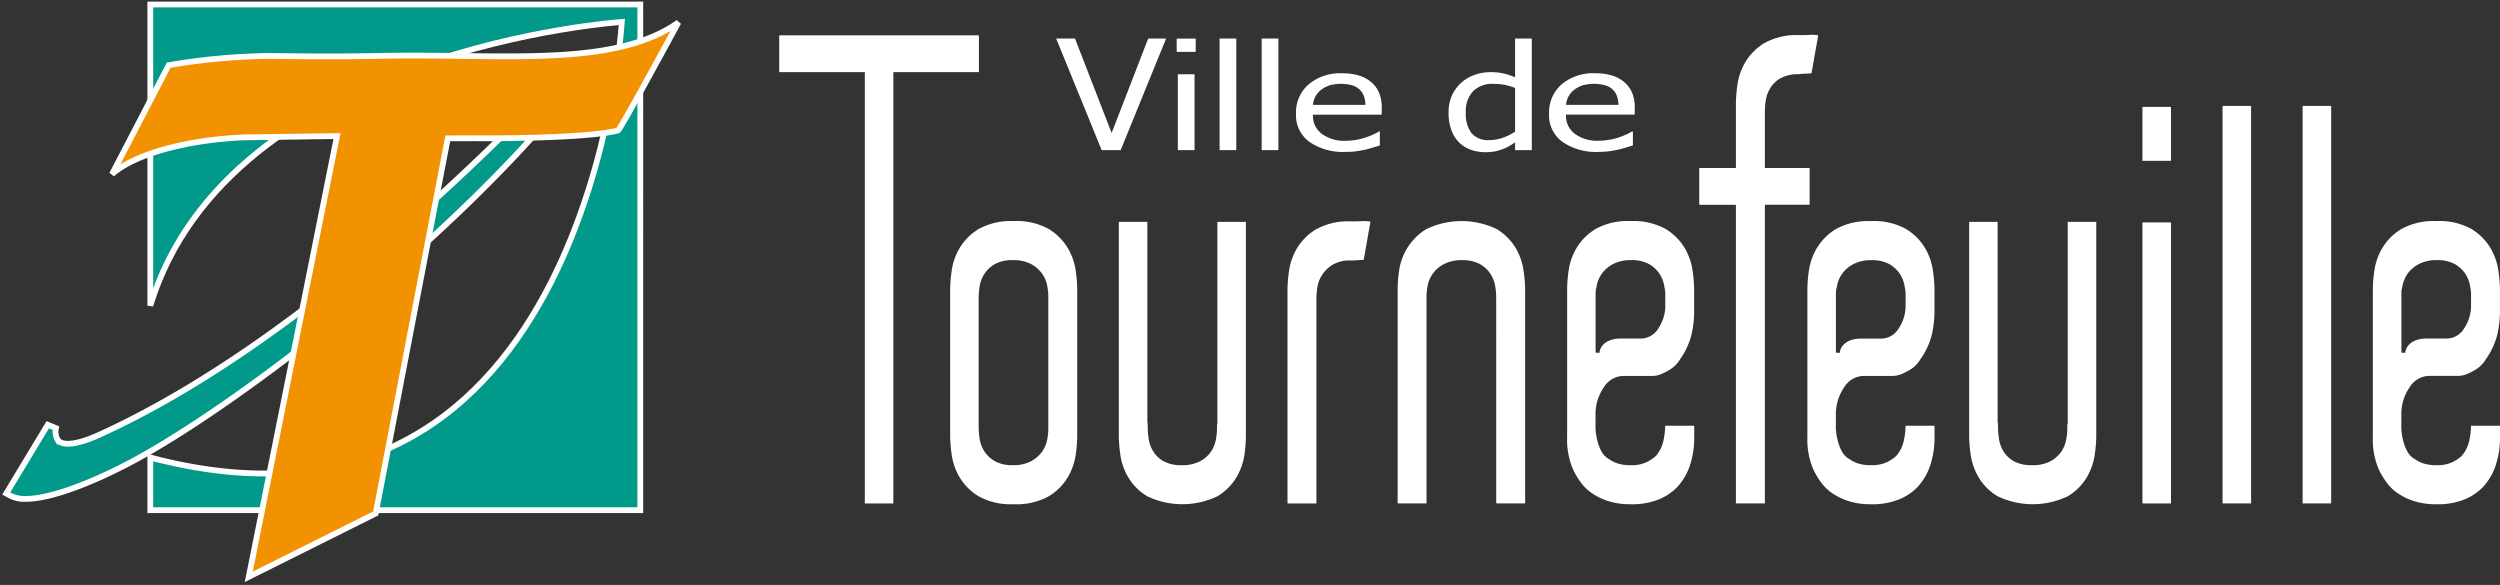 <?xml version="1.0" encoding="UTF-8"?> <svg xmlns="http://www.w3.org/2000/svg" width="255.248" height="59.719" viewBox="0 0 255.248 59.719"><rect x="0" y="0" width="255.248" height="59.719" fill="#333333" stroke="none"/><defs><clipPath id="clip-path"><path id="Rectangle_1172" data-name="Rectangle 1172" fill="none" d="M0 0h255.248v59.719H0z"></path></clipPath></defs><g id="Groupe_4168" data-name="Groupe 4168"><g id="Groupe_4164" data-name="Groupe 4164" clip-path="url(#clip-path)"><path id="Tracé_4923" data-name="Tracé 4923" d="M9.915.3v30.745C17.975 4.732 58.059 2.082 58.059 2.082S54.715 58.374 9.915 46.555v5.37h50.028V.3Z" transform="translate(5.43 .161)" fill="#00998a"></path><path id="Tracé_4924" data-name="Tracé 4924" d="M15.345.461v30.745C23.405 4.893 63.489 2.243 63.489 2.243s-3.344 56.292-48.144 44.473v5.37h50.028V.461Z" fill="none" stroke="#fff" stroke-width=".591"></path><path id="Tracé_4925" data-name="Tracé 4925" d="m58.076 4.323-.257.272C50.136 12.8 30.087 32.872 9.9 42.028c-2.185.994-3.711 1.179-4.22.543a1.644 1.644 0 0 1-.189-1.224L4.649 41 .412 48.014l.426.235a3.281 3.281 0 0 0 1.571.322c2.193 0 5.892-1.257 10.142-3.442C23.733 39.369 46.889 21.547 59.2 5.612l.311-.41Z" transform="translate(.226 2.367)" fill="#00998a"></path><path id="Tracé_4926" data-name="Tracé 4926" d="m58.302 6.69-.257.272c-7.683 8.205-27.732 28.277-47.919 37.433-2.185.994-3.711 1.179-4.22.543a1.644 1.644 0 0 1-.189-1.224l-.842-.347-4.237 7.014.426.235a3.281 3.281 0 0 0 1.571.322c2.193 0 5.892-1.257 10.142-3.442 11.182-5.76 34.338-23.582 46.649-39.517l.311-.41Z" fill="none" stroke="#fff" stroke-width=".591"></path><path id="Tracé_4927" data-name="Tracé 4927" d="M13.171 5.85a65.046 65.046 0 0 1 10.476-.95c5.185.091 9.411.033 10.985 0 12.394-.274 23.911 1.3 30.583-3.416 0 0-5.937 10.974-6.16 11.029-3.621.9-14.689.794-14.689.794l-2.693.008-7.362 38.3-12.961 6.468 9.009-45s-9.266.124-9.592.138c-5.6.243-10.973 1.639-13.378 3.75Z" transform="translate(4.047 .809)" fill="#f39200"></path><path id="Tracé_4928" data-name="Tracé 4928" d="M17.218 6.659a65.046 65.046 0 0 1 10.476-.95c5.185.091 9.411.033 10.985 0 12.394-.274 23.911 1.3 30.583-3.416 0 0-5.937 10.974-6.16 11.029-3.621.9-14.689.794-14.689.794l-2.693.008-7.362 38.3-12.961 6.468 9.009-45s-9.266.124-9.592.138c-5.6.243-10.973 1.639-13.378 3.75Z" fill="none" stroke="#fff" stroke-width=".591"></path><path id="Tracé_4929" data-name="Tracé 4929" d="M60.145 50.125h2.914V6.086h8.735V2.33H51.407v3.756h8.738Z" transform="translate(28.152 1.276)" fill="#fff"></path><path id="Tracé_4930" data-name="Tracé 4930" d="M69.052 39.5a3.5 3.5 0 0 1-1.811-.407 3.068 3.068 0 0 1-1.066-1 3.249 3.249 0 0 1-.481-1.274 7.4 7.4 0 0 1-.1-1.141V22.394a7.437 7.437 0 0 1 .1-1.142 3.245 3.245 0 0 1 .481-1.271 3.065 3.065 0 0 1 1.068-1 3.566 3.566 0 0 1 1.809-.409 3.872 3.872 0 0 1 1.905.407 3.363 3.363 0 0 1 1.107.963 3.162 3.162 0 0 1 .523 1.212 6.246 6.246 0 0 1 .119 1.181v13.409a6.159 6.159 0 0 1-.119 1.175 3.161 3.161 0 0 1-.523 1.216 3.35 3.35 0 0 1-1.107.96 3.778 3.778 0 0 1-1.905.407m.118-24.914a6.739 6.739 0 0 0-3.592.816 5.7 5.7 0 0 0-1.939 1.948 6.265 6.265 0 0 0-.8 2.3 15 15 0 0 0-.155 1.812V36.62a15.066 15.066 0 0 0 .155 1.814 6.2 6.2 0 0 0 .8 2.291 5.633 5.633 0 0 0 1.939 1.95 6.753 6.753 0 0 0 3.592.816 6.753 6.753 0 0 0 3.592-.816 5.684 5.684 0 0 0 1.938-1.949 6.265 6.265 0 0 0 .8-2.261 14.637 14.637 0 0 0 .155-1.845V21.46a14.594 14.594 0 0 0-.155-1.843 6.32 6.32 0 0 0-.8-2.264 5.737 5.737 0 0 0-1.938-1.953 6.739 6.739 0 0 0-3.592-.816" transform="translate(34.327 7.988)" fill="#fff"></path><path id="Tracé_4931" data-name="Tracé 4931" d="M73.81 14.637v21.958a15.455 15.455 0 0 0 .153 1.814 6.244 6.244 0 0 0 .8 2.292 5.613 5.613 0 0 0 1.939 1.947 8.3 8.3 0 0 0 7.183 0 5.645 5.645 0 0 0 1.944-1.948 6.3 6.3 0 0 0 .8-2.264 15 15 0 0 0 .155-1.842V14.637h-2.91v20.636h-.04v.444a6.269 6.269 0 0 1-.121 1.175 3.277 3.277 0 0 1-.5 1.213 3.151 3.151 0 0 1-1.09.966 3.841 3.841 0 0 1-1.9.407 3.649 3.649 0 0 1-1.849-.407 2.9 2.9 0 0 1-1.051-1 3.355 3.355 0 0 1-.463-1.271 7.39 7.39 0 0 1-.1-1.142v-.385l-.037-.2V14.637Z" transform="translate(40.421 8.015)" fill="#fff"></path><path id="Tracé_4932" data-name="Tracé 4932" d="M84.938 43.413h2.951V22.484a7.942 7.942 0 0 1 .1-1.17 3.256 3.256 0 0 1 .486-1.241 3.361 3.361 0 0 1 1.059-1.025 3.4 3.4 0 0 1 1.815-.44 7.262 7.262 0 0 0 .73-.029c.181-.017.395-.026.639-.029l.687-3.909a3.622 3.622 0 0 0-.806-.051c-.3.02-.673.029-1.168.029a6.761 6.761 0 0 0-3.6.819 5.707 5.707 0 0 0-1.939 1.947 6.278 6.278 0 0 0-.8 2.294 14.693 14.693 0 0 0-.156 1.814Z" transform="translate(46.516 7.987)" fill="#fff"></path><path id="Tracé_4933" data-name="Tracé 4933" d="M102.269 43.411h2.951V21.458a15.193 15.193 0 0 0-.159-1.811 6.281 6.281 0 0 0-.8-2.3 5.707 5.707 0 0 0-1.941-1.947 8.314 8.314 0 0 0-7.183 0 5.873 5.873 0 0 0-1.961 1.95 5.981 5.981 0 0 0-.817 2.261 14.349 14.349 0 0 0-.155 1.843v21.957h2.948V22.277a6.065 6.065 0 0 1 .119-1.119 3.079 3.079 0 0 1 .526-1.215 3.3 3.3 0 0 1 1.125-.963 3.886 3.886 0 0 1 1.883-.405 3.609 3.609 0 0 1 1.811.407 3.1 3.1 0 0 1 1.069 1 3.26 3.26 0 0 1 .48 1.241 7.439 7.439 0 0 1 .1 1.172Z" transform="translate(50.495 7.988)" fill="#fff"></path><path id="Tracé_4934" data-name="Tracé 4934" d="m106.682 28.042-.388-.028v-6.073a1.764 1.764 0 0 1 .059-.486c.015-.074.036-.166.062-.3a3.047 3.047 0 0 1 .526-1.215 3.3 3.3 0 0 1 1.128-.964 3.861 3.861 0 0 1 1.877-.405 3.583 3.583 0 0 1 1.812.409 3.109 3.109 0 0 1 1.068 1 3.241 3.241 0 0 1 .48 1.243c.019.111.033.2.048.265a2.635 2.635 0 0 1 .054.571v1.051a4.162 4.162 0 0 1-.7 2.417 2.1 2.1 0 0 1-1.738 1.049h-2.241a3.609 3.609 0 0 0-.522.054 2.532 2.532 0 0 0-.653.218 1.739 1.739 0 0 0-.563.447 1.465 1.465 0 0 0-.31.744m3.188-13.454a6.728 6.728 0 0 0-3.592.816 5.667 5.667 0 0 0-1.936 1.947 6.215 6.215 0 0 0-.8 2.266 14.631 14.631 0 0 0-.153 1.843V36.62a7.669 7.669 0 0 0 .648 3.423 8.644 8.644 0 0 0 .763 1.249 4.782 4.782 0 0 0 1.156 1.1 6.521 6.521 0 0 0 1.659.791 7.327 7.327 0 0 0 2.26.311 7.162 7.162 0 0 0 2.908-.509 5.578 5.578 0 0 0 1.786-1.182 6.072 6.072 0 0 0 1.353-2.261 9.037 9.037 0 0 0 .441-2.86v-1.2H113.4a7.758 7.758 0 0 1-.2 1.6 3.427 3.427 0 0 1-.754 1.483 3.906 3.906 0 0 1-.876.6 3.564 3.564 0 0 1-1.707.342 3.954 3.954 0 0 1-1.343-.187 3.172 3.172 0 0 1-.857-.433 1.927 1.927 0 0 1-.635-.571 3.718 3.718 0 0 1-.376-.741 5.926 5.926 0 0 1-.365-2.292v-.839a4.827 4.827 0 0 1 .822-2.855 2.414 2.414 0 0 1 1.969-1.193h2.989a2.361 2.361 0 0 0 .981-.217 5.674 5.674 0 0 0 .953-.511 3.077 3.077 0 0 0 .927-.99 7.5 7.5 0 0 0 1.172-2.563 10.86 10.86 0 0 0 .252-2.181V21.46a15.068 15.068 0 0 0-.155-1.812 6.33 6.33 0 0 0-.8-2.3 5.7 5.7 0 0 0-1.939-1.948 6.747 6.747 0 0 0-3.592-.816" transform="translate(56.616 7.988)" fill="#fff"></path><path id="Tracé_4935" data-name="Tracé 4935" d="m122.535 28.046-.387-.033v-6.072a1.744 1.744 0 0 1 .059-.48c.017-.074.037-.167.063-.3a3.048 3.048 0 0 1 .526-1.215 3.3 3.3 0 0 1 1.128-.964 3.877 3.877 0 0 1 1.877-.405 3.583 3.583 0 0 1 1.812.409 3.123 3.123 0 0 1 1.069 1 3.341 3.341 0 0 1 .481 1.243l.048.289a2.5 2.5 0 0 1 .051.548v1.051a4.162 4.162 0 0 1-.7 2.417 2.1 2.1 0 0 1-1.736 1.049h-2.243a3.609 3.609 0 0 0-.522.054 2.494 2.494 0 0 0-.65.218 1.8 1.8 0 0 0-.57.447 1.523 1.523 0 0 0-.31.749m3.191-13.458a6.743 6.743 0 0 0-3.592.816 5.722 5.722 0 0 0-1.939 1.948 6.329 6.329 0 0 0-.8 2.266 14.527 14.527 0 0 0-.156 1.842V36.62a7.7 7.7 0 0 0 .652 3.423 8.1 8.1 0 0 0 .766 1.249 4.681 4.681 0 0 0 1.153 1.1 6.7 6.7 0 0 0 1.659.791 7.326 7.326 0 0 0 2.26.311 7.18 7.18 0 0 0 2.91-.509 5.567 5.567 0 0 0 1.785-1.185 6.073 6.073 0 0 0 1.353-2.261 9.037 9.037 0 0 0 .441-2.86v-1.2h-2.953a7.381 7.381 0 0 1-.2 1.6 3.462 3.462 0 0 1-.755 1.483 3.906 3.906 0 0 1-.876.6 3.551 3.551 0 0 1-1.707.342 4 4 0 0 1-1.343-.187 3.172 3.172 0 0 1-.857-.433 1.911 1.911 0 0 1-.635-.573 3.718 3.718 0 0 1-.376-.74 5.926 5.926 0 0 1-.367-2.292v-.839a4.843 4.843 0 0 1 .823-2.855 2.414 2.414 0 0 1 1.969-1.193h2.988a2.338 2.338 0 0 0 .978-.215 5.974 5.974 0 0 0 .96-.512 3.083 3.083 0 0 0 .922-.99 7.376 7.376 0 0 0 1.173-2.563 10.9 10.9 0 0 0 .252-2.181V21.46a15.068 15.068 0 0 0-.155-1.812 6.261 6.261 0 0 0-.8-2.3 5.7 5.7 0 0 0-1.939-1.948 6.746 6.746 0 0 0-3.592-.816" transform="translate(65.298 7.988)" fill="#fff"></path><path id="Tracé_4936" data-name="Tracé 4936" d="m159.842 28.043-.388-.029v-6.073a1.706 1.706 0 0 1 .059-.486c.015-.074.036-.166.062-.3a3.178 3.178 0 0 1 .52-1.215 3.369 3.369 0 0 1 1.133-.964 3.888 3.888 0 0 1 1.879-.405 3.583 3.583 0 0 1 1.812.409 3.119 3.119 0 0 1 1.069 1 3.323 3.323 0 0 1 .481 1.243c.017.121.032.207.045.28a2.482 2.482 0 0 1 .051.557v1.051a4.19 4.19 0 0 1-.7 2.417 2.1 2.1 0 0 1-1.738 1.049h-2.244a3.541 3.541 0 0 0-.515.054 2.472 2.472 0 0 0-.653.217 1.8 1.8 0 0 0-.568.449 1.463 1.463 0 0 0-.308.746m3.188-13.455a6.756 6.756 0 0 0-3.594.816 5.648 5.648 0 0 0-1.935 1.947 6.174 6.174 0 0 0-.8 2.266 14.1 14.1 0 0 0-.159 1.843v15.16a7.7 7.7 0 0 0 .652 3.423 8.751 8.751 0 0 0 .766 1.249 4.686 4.686 0 0 0 1.153 1.1 6.617 6.617 0 0 0 1.659.791 7.348 7.348 0 0 0 2.26.311 7.227 7.227 0 0 0 2.91-.509 5.539 5.539 0 0 0 1.781-1.182 6.046 6.046 0 0 0 1.356-2.261 9 9 0 0 0 .444-2.86v-1.2h-2.958a7.457 7.457 0 0 1-.2 1.6 3.429 3.429 0 0 1-.754 1.481 3.908 3.908 0 0 1-.877.6 3.553 3.553 0 0 1-1.706.342 4.028 4.028 0 0 1-1.345-.187 3.231 3.231 0 0 1-.856-.433 1.98 1.98 0 0 1-.638-.571 4.26 4.26 0 0 1-.373-.738 5.954 5.954 0 0 1-.365-2.3v-.839a4.82 4.82 0 0 1 .825-2.855 2.4 2.4 0 0 1 1.966-1.193h2.987a2.339 2.339 0 0 0 .98-.215 6 6 0 0 0 .96-.512 3.132 3.132 0 0 0 .922-.99 7.473 7.473 0 0 0 1.173-2.563 10.82 10.82 0 0 0 .255-2.181V21.46a13.984 13.984 0 0 0-.161-1.811 6.283 6.283 0 0 0-.8-2.3 5.711 5.711 0 0 0-1.935-1.949 6.737 6.737 0 0 0-3.591-.816" transform="translate(85.727 7.988)" fill="#fff"></path><path id="Tracé_4937" data-name="Tracé 4937" d="M115.845 50.142h2.955V19.649h4.569v-3.756H118.8v-5.759a7.276 7.276 0 0 1 .1-1.168 3.345 3.345 0 0 1 .457-1.238 2.908 2.908 0 0 1 1.049-1 3.678 3.678 0 0 1 1.848-.407A5.817 5.817 0 0 1 123 6.26a4.642 4.642 0 0 0 .563-.04l.687-3.872a3.408 3.408 0 0 0-.763-.046c-.35.019-.73.029-1.155.029a6.7 6.7 0 0 0-3.591.817 5.717 5.717 0 0 0-1.941 1.946 6.278 6.278 0 0 0-.8 2.294 15.6 15.6 0 0 0-.156 1.812v6.694H112.1v3.756h3.744Z" transform="translate(61.391 1.257)" fill="#fff"></path><path id="Tracé_4938" data-name="Tracé 4938" d="M129.906 14.637v21.958a14.781 14.781 0 0 0 .158 1.814 6.249 6.249 0 0 0 .8 2.292 5.578 5.578 0 0 0 1.941 1.947 8.293 8.293 0 0 0 7.18 0 5.618 5.618 0 0 0 1.941-1.947 6.226 6.226 0 0 0 .8-2.264 14.461 14.461 0 0 0 .159-1.842V14.637h-2.913v20.636h-.04v.444a6.012 6.012 0 0 1-.124 1.178 3.2 3.2 0 0 1-.5 1.212 3.162 3.162 0 0 1-1.088.964 3.792 3.792 0 0 1-1.907.407 3.662 3.662 0 0 1-1.848-.407 2.946 2.946 0 0 1-1.054-1 3.472 3.472 0 0 1-.457-1.266 7.929 7.929 0 0 1-.1-1.142v-.385l-.04-.2V14.637Z" transform="translate(71.142 8.015)" fill="#fff"></path><path id="Tracé_4939" data-name="Tracé 4939" d="M141.339 12.559h2.913V7.052h-2.913Zm0 34.98h2.913V18.848h-2.913Z" transform="translate(77.403 3.861)" fill="#fff"></path><path id="Rectangle_1168" data-name="Rectangle 1168" transform="translate(226.922 10.815)" fill="#fff" d="M0 0h2.913v40.585H0z"></path><path id="Rectangle_1169" data-name="Rectangle 1169" transform="translate(235.096 10.815)" fill="#fff" d="M0 0h2.914v40.585H0z"></path><path id="Tracé_4940" data-name="Tracé 4940" d="m80.9 2.544-4.639 11.391h-1.94L69.678 2.544H71.6l3.739 9.639 3.731-9.639Z" transform="translate(38.158 1.393)" fill="#fff"></path><path id="Tracé_4941" data-name="Tracé 4941" d="M79.45 13.934h-1.706V6.19h1.706ZM79.567 3.9h-1.939V2.545h1.939Z" transform="translate(42.512 1.393)" fill="#fff"></path><path id="Rectangle_1170" data-name="Rectangle 1170" transform="translate(124.52 3.937)" fill="#fff" d="M0 0h1.702v11.391H0z"></path><path id="Rectangle_1171" data-name="Rectangle 1171" transform="translate(128.816 3.937)" fill="#fff" d="M0 0h1.705v11.391H0z"></path><path id="Tracé_4942" data-name="Tracé 4942" d="M92.588 8.059a2.766 2.766 0 0 0-.163-.905 1.734 1.734 0 0 0-.416-.645 1.923 1.923 0 0 0-.766-.444 4.438 4.438 0 0 0-2.312 0 2.892 2.892 0 0 0-.865.455 2.271 2.271 0 0 0-.582.675 2.313 2.313 0 0 0-.254.862Zm-1.993 4.8a5.961 5.961 0 0 1-3.758-1.046A3.32 3.32 0 0 1 85.5 8.969a3.777 3.777 0 0 1 1.3-3.012 5 5 0 0 1 3.392-1.122 6.06 6.06 0 0 1 1.667.209 3.5 3.5 0 0 1 1.268.653 2.917 2.917 0 0 1 .833 1.083 3.762 3.762 0 0 1 .291 1.571v.707H87.23a2.271 2.271 0 0 0 .891 1.952 3.825 3.825 0 0 0 2.455.715 6.284 6.284 0 0 0 1.1-.1 6.421 6.421 0 0 0 .975-.251 8.189 8.189 0 0 0 .782-.308 4.55 4.55 0 0 0 .523-.282h.1v1.421l-.741.226c-.298.09-.562.161-.8.215q-.5.1-.9.155a7.058 7.058 0 0 1-1.018.059" transform="translate(46.823 2.647)" fill="#fff"></path><path id="Tracé_4943" data-name="Tracé 4943" d="M109.282 8.059a2.849 2.849 0 0 0-.163-.905 1.773 1.773 0 0 0-.416-.645 1.914 1.914 0 0 0-.769-.444 4.438 4.438 0 0 0-2.312 0 2.876 2.876 0 0 0-.862.455 2.248 2.248 0 0 0-.582.675 2.373 2.373 0 0 0-.255.862Zm-1.993 4.8a5.969 5.969 0 0 1-3.759-1.046 3.323 3.323 0 0 1-1.336-2.848 3.779 3.779 0 0 1 1.294-3.012 5.006 5.006 0 0 1 3.392-1.122 6.021 6.021 0 0 1 1.667.209 3.482 3.482 0 0 1 1.269.653 2.961 2.961 0 0 1 .837 1.083 3.814 3.814 0 0 1 .286 1.571v.707h-7.017a2.278 2.278 0 0 0 .89 1.952 3.83 3.83 0 0 0 2.459.715 6.32 6.32 0 0 0 1.1-.1 6.517 6.517 0 0 0 .975-.251 8.26 8.26 0 0 0 .778-.308 5.143 5.143 0 0 0 .529-.282h.1v1.421l-.744.226c-.3.09-.562.161-.8.215q-.5.1-.9.155a7.087 7.087 0 0 1-1.018.059" transform="translate(55.966 2.647)" fill="#fff"></path><path id="Tracé_4944" data-name="Tracé 4944" d="M102.354 12.05V7.585a6.861 6.861 0 0 0-1.136-.328 6.51 6.51 0 0 0-1.093-.088 2.752 2.752 0 0 0-2.058.752 2.965 2.965 0 0 0-.744 2.173 3.334 3.334 0 0 0 .57 2.094 2.2 2.2 0 0 0 1.832.723 4.183 4.183 0 0 0 1.351-.232 5.607 5.607 0 0 0 1.278-.628m1.706 1.885h-1.706v-.789c-.265.172-.5.313-.689.421a4.082 4.082 0 0 1-.681.3 4.587 4.587 0 0 1-.751.207 4.951 4.951 0 0 1-.908.07 4.379 4.379 0 0 1-1.528-.26 3.245 3.245 0 0 1-1.195-.769 3.544 3.544 0 0 1-.768-1.268 5.121 5.121 0 0 1-.271-1.73 4.206 4.206 0 0 1 .342-1.764 4.1 4.1 0 0 1 .952-1.3 3.976 3.976 0 0 1 1.34-.792 4.716 4.716 0 0 1 1.644-.289 5.81 5.81 0 0 1 1.323.132 6.714 6.714 0 0 1 1.189.395V2.544h1.706Z" transform="translate(52.335 1.393)" fill="#fff"></path></g></g></svg> 